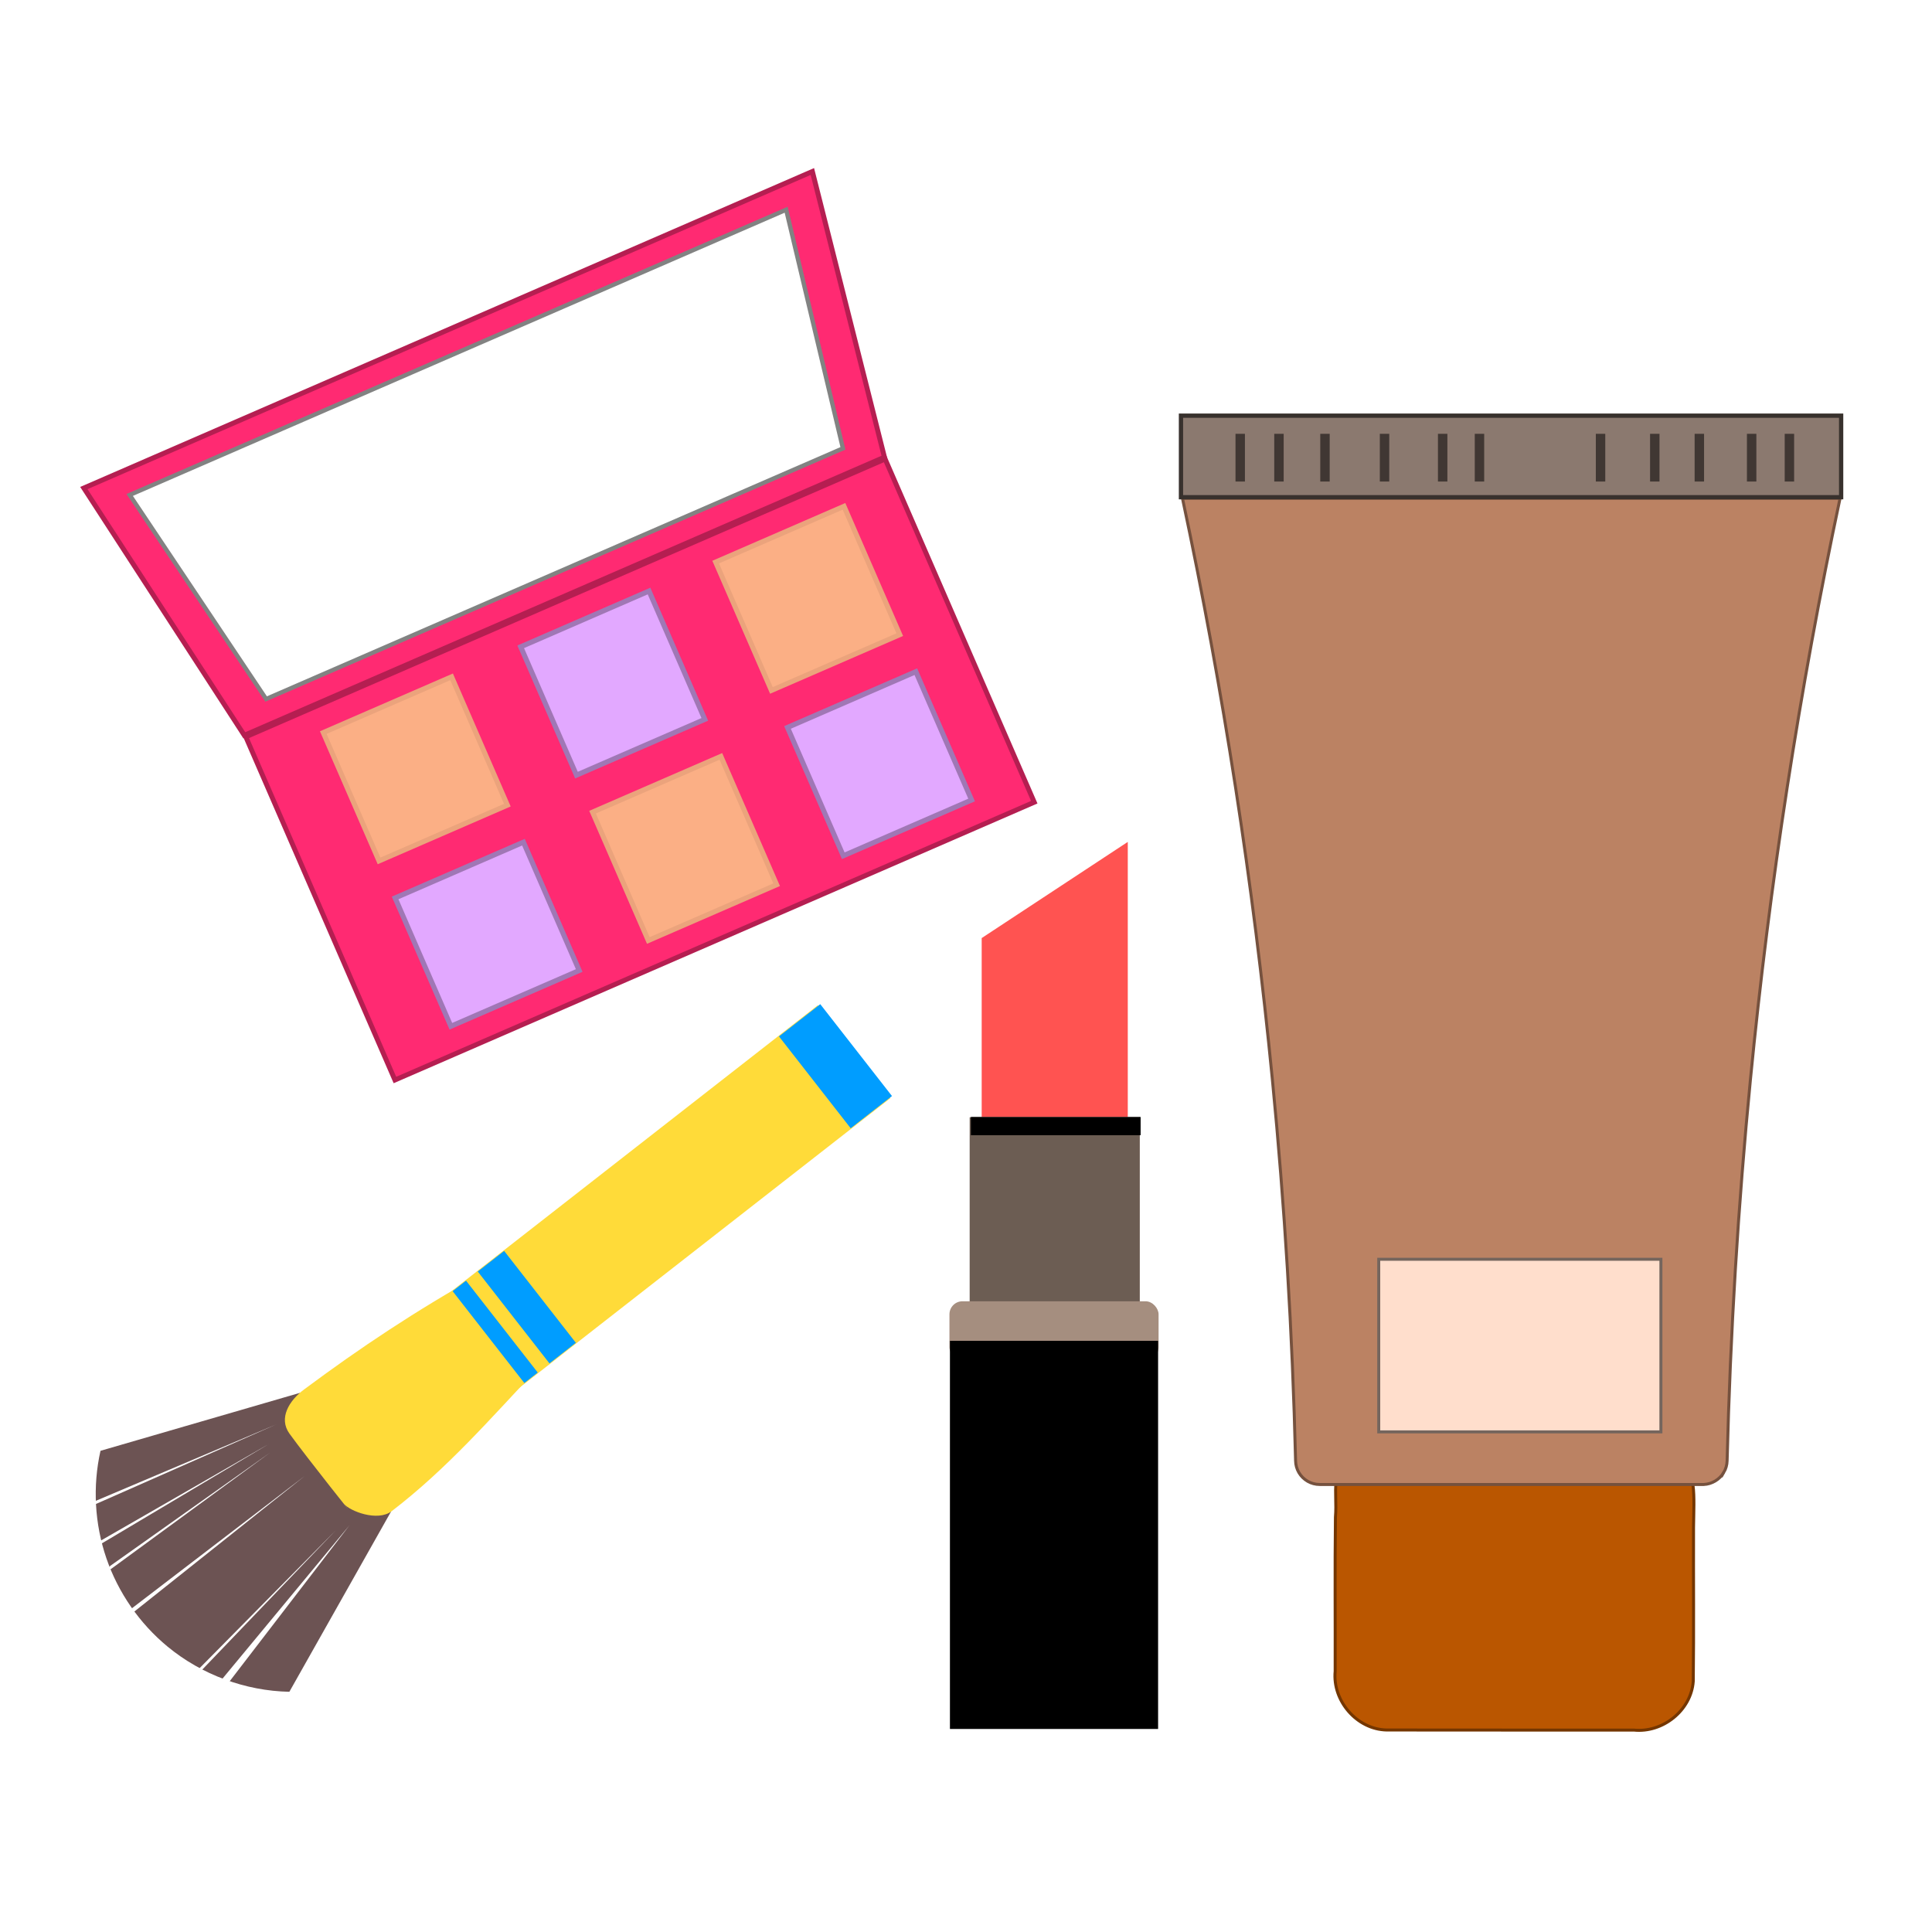 <?xml version="1.0" encoding="UTF-8" standalone="no"?>
<svg xmlns:dc="http://purl.org/dc/elements/1.1/" xmlns:cc="http://creativecommons.org/ns#" xmlns:rdf="http://www.w3.org/1999/02/22-rdf-syntax-ns#" xmlns:svg="http://www.w3.org/2000/svg" xmlns="http://www.w3.org/2000/svg" id="svg3249" version="1.1" viewBox="0 0 98.425 98.425" height="98.425mm" width="98.425mm">
  <defs id="defs3243">
    <filter height="1.152" y="-0.076" width="1.771" x="-0.386" id="filter3082" style="color-interpolation-filters:sRGB">
      <feGaussianBlur id="feGaussianBlur3084" stdDeviation="0.104"></feGaussianBlur>
    </filter>
    <filter height="1.152" y="-0.076" width="1.771" x="-0.386" id="filter3078" style="color-interpolation-filters:sRGB">
      <feGaussianBlur id="feGaussianBlur3080" stdDeviation="0.104"></feGaussianBlur>
    </filter>
    <filter height="1.152" y="-0.076" width="1.771" x="-0.386" id="filter3074" style="color-interpolation-filters:sRGB">
      <feGaussianBlur id="feGaussianBlur3076" stdDeviation="0.104"></feGaussianBlur>
    </filter>
    <filter height="1.152" y="-0.076" width="1.771" x="-0.386" id="filter3070" style="color-interpolation-filters:sRGB">
      <feGaussianBlur id="feGaussianBlur3072" stdDeviation="0.104"></feGaussianBlur>
    </filter>
    <filter height="1.152" y="-0.076" width="1.771" x="-0.386" id="filter3066" style="color-interpolation-filters:sRGB">
      <feGaussianBlur id="feGaussianBlur3068" stdDeviation="0.104"></feGaussianBlur>
    </filter>
    <filter height="1.152" y="-0.076" width="1.771" x="-0.386" id="filter3062" style="color-interpolation-filters:sRGB">
      <feGaussianBlur id="feGaussianBlur3064" stdDeviation="0.104"></feGaussianBlur>
    </filter>
    <filter height="1.152" y="-0.076" width="1.771" x="-0.386" id="filter3058" style="color-interpolation-filters:sRGB">
      <feGaussianBlur id="feGaussianBlur3060" stdDeviation="0.104"></feGaussianBlur>
    </filter>
    <filter height="1.152" y="-0.076" width="1.771" x="-0.386" id="filter3054" style="color-interpolation-filters:sRGB">
      <feGaussianBlur id="feGaussianBlur3056" stdDeviation="0.104"></feGaussianBlur>
    </filter>
    <filter height="1.152" y="-0.076" width="1.771" x="-0.386" id="filter3050" style="color-interpolation-filters:sRGB">
      <feGaussianBlur id="feGaussianBlur3052" stdDeviation="0.104"></feGaussianBlur>
    </filter>
    <filter height="1.152" y="-0.076" width="1.771" x="-0.386" id="filter3046" style="color-interpolation-filters:sRGB">
      <feGaussianBlur id="feGaussianBlur3048" stdDeviation="0.104"></feGaussianBlur>
    </filter>
    <filter height="1.152" y="-0.076" width="1.771" x="-0.386" id="filter3042" style="color-interpolation-filters:sRGB">
      <feGaussianBlur id="feGaussianBlur3044" stdDeviation="0.104"></feGaussianBlur>
    </filter>
  </defs>
  <g transform="translate(0,-198.575)" id="layer1">
    <g transform="translate(80.962,67.96)" id="g4070">
      <g id="g3161" transform="translate(1053.918,-286.592)">
        <g id="g3071" transform="matrix(-0.336,0.146,0.146,0.336,-1483.921,195.346)">
          <rect style="opacity:1;fill:#ff2a72;fill-opacity:1;stroke:#b51e51;stroke-width:0.68;stroke-miterlimit:4;stroke-dasharray:none;stroke-dashoffset:0;stroke-opacity:1" id="rect3053" width="96.936" height="52.035" x="-719.929" y="1042.723"></rect>
          <rect style="opacity:1;fill:#fbaf85;fill-opacity:1;stroke:#eba37c;stroke-width:0.704;stroke-miterlimit:4;stroke-dasharray:none;stroke-dashoffset:0;stroke-opacity:1" id="rect3055" width="19.457" height="19.457" x="-712.06" y="1046.477"></rect>
          <rect y="1071.547" x="-712.06" height="19.457" width="19.457" id="rect3057" style="opacity:1;fill:#e2a8ff;fill-opacity:1;stroke:#a077b5;stroke-width:0.704;stroke-miterlimit:4;stroke-dasharray:none;stroke-dashoffset:0;stroke-opacity:1"></rect>
          <rect y="1046.477" x="-682.5" height="19.457" width="19.457" id="rect3059" style="opacity:1;fill:#e2a8ff;fill-opacity:1;stroke:#a077b5;stroke-width:0.704;stroke-miterlimit:4;stroke-dasharray:none;stroke-dashoffset:0;stroke-opacity:1"></rect>
          <rect style="opacity:1;fill:#fbaf85;fill-opacity:1;stroke:#eba37c;stroke-width:0.704;stroke-miterlimit:4;stroke-dasharray:none;stroke-dashoffset:0;stroke-opacity:1" id="rect3061" width="19.457" height="19.457" x="-682.5" y="1071.547"></rect>
          <rect style="opacity:1;fill:#fbaf85;fill-opacity:1;stroke:#eba37c;stroke-width:0.704;stroke-miterlimit:4;stroke-dasharray:none;stroke-dashoffset:0;stroke-opacity:1" id="rect3063" width="19.457" height="19.457" x="-652.565" y="1046.477"></rect>
          <rect y="1071.547" x="-652.565" height="19.457" width="19.457" id="rect3065" style="opacity:1;fill:#e2a8ff;fill-opacity:1;stroke:#a077b5;stroke-width:0.704;stroke-miterlimit:4;stroke-dasharray:none;stroke-dashoffset:0;stroke-opacity:1"></rect>
          <path style="opacity:1;fill:#ff2a72;fill-opacity:1;stroke:#b51e51;stroke-width:0.689;stroke-miterlimit:4;stroke-dasharray:none;stroke-dashoffset:0;stroke-opacity:1" d="m -726.583,1002.021 h 110.457 l -6.761,40.428 h -97.057 z" id="path3067"></path>
          <path id="path3069" d="m -721.121,1005.443 h 99.533 l -6.092,33.583 h -87.457 z" style="opacity:1;fill:#ffffff;fill-opacity:1;stroke:#828282;stroke-width:0.596;stroke-miterlimit:4;stroke-dasharray:none;stroke-dashoffset:0;stroke-opacity:1"></path>
        </g>
        <g id="g3133" transform="matrix(-0.217,-0.278,0.278,-0.217,-1504.516,507.407)">
          <path transform="matrix(0.503,0,0,0.503,-217.444,515.281)" id="path3105" d="m -851.429,678 c -12.364,2.744 -23.737,9.762 -31.734,19.583 l 22.858,54.923 c 6.234,-2.157 12.802,-3.347 19.396,-3.515 7.996,-0.203 16.028,1.104 23.548,3.831 l 22.13,-55.415 c -6.617,-8.06 -15.499,-14.241 -25.356,-17.645 -9.857,-3.404 -20.661,-4.021 -30.841,-1.762 z" style="opacity:1;fill:#6c5353;fill-opacity:1;stroke:none;stroke-width:0.19;stroke-miterlimit:4;stroke-dasharray:none;stroke-dashoffset:0;stroke-opacity:1"></path>
          <g id="g3120" transform="translate(258.107,143.834)">
            <path style="opacity:1;fill:#ffffff;fill-opacity:1;stroke:none;stroke-width:0.025;stroke-miterlimit:4;stroke-dasharray:none;stroke-dashoffset:0;stroke-opacity:1" d="m -888.17,744.615 6.958,-27.588 c 0,0 0.17,-0.087 0.232,-0.042 0.062,0.045 0.14,0.313 0.14,0.313 z" id="path3107"></path>
            <path id="path3109" d="m -896.572,743.248 -0.297,-31.7 c 0,0 0.197,-0.205 0.297,-0.205 0.099,0 0.297,0.205 0.297,0.205 z" style="opacity:1;fill:#ffffff;fill-opacity:1;stroke:none;stroke-width:0.031;stroke-miterlimit:4;stroke-dasharray:none;stroke-dashoffset:0;stroke-opacity:1"></path>
            <path id="path3111" d="m -889.746,742.057 3.573,-28.227 c 0,0 0.158,-0.107 0.226,-0.07 0.068,0.037 0.177,0.293 0.177,0.293 z" style="opacity:1;fill:#ffffff;fill-opacity:1;stroke:none;stroke-width:0.025;stroke-miterlimit:4;stroke-dasharray:none;stroke-dashoffset:0;stroke-opacity:1"></path>
            <path style="opacity:1;fill:#ffffff;fill-opacity:1;stroke:none;stroke-width:0.025;stroke-miterlimit:4;stroke-dasharray:none;stroke-dashoffset:0;stroke-opacity:1" d="m -890.83,741.337 0.886,-28.438 c 0,0 0.147,-0.122 0.218,-0.091 0.071,0.031 0.204,0.275 0.204,0.275 z" id="path3113"></path>
            <path style="opacity:1;fill:#ffffff;fill-opacity:1;stroke:none;stroke-width:0.039;stroke-miterlimit:4;stroke-dasharray:none;stroke-dashoffset:0;stroke-opacity:1" d="m -906.17,743.957 -7.212,-27.896 c 0,0 0.298,-0.263 0.47,-0.304 0.172,-0.041 0.557,0.058 0.557,0.058 z" id="path3115"></path>
            <path id="path3117" d="m -905.518,741.975 -3.651,-28.217 c 0,0 -0.158,-0.107 -0.226,-0.069 -0.068,0.038 -0.176,0.294 -0.176,0.294 z" style="opacity:1;fill:#ffffff;fill-opacity:1;stroke:none;stroke-width:0.025;stroke-miterlimit:4;stroke-dasharray:none;stroke-dashoffset:0;stroke-opacity:1"></path>
          </g>
          <path id="path3122" d="m -645.16,889.098 c -4.288,0 8.581,-0.133 12.866,0.026 2.741,0.102 3.803,2.876 3.74,5.584 -0.238,10.125 -0.954,19.695 -2.604,30.385 -0.426,2.763 -2.344,4.911 -5.114,4.791 -4.129,-0.18 -1.816,0.131 -5.946,-0.026 -2.741,-0.104 -4.119,-2.907 -4.533,-5.584 -1.727,-11.154 -3.529,-20.257 -3.454,-30.385 0.019,-2.623 3.8,-4.791 5.045,-4.791 z" style="opacity:1;fill:#ffdb39;fill-opacity:1;stroke:none;stroke-width:0.172;stroke-miterlimit:4;stroke-dasharray:none;stroke-dashoffset:0;stroke-opacity:1"></path>
          <rect y="916.645" x="-647.496" height="70.72" width="17.025" id="rect3125" style="opacity:1;fill:#ffdb39;fill-opacity:1;stroke:none;stroke-width:0.197;stroke-miterlimit:4;stroke-dasharray:none;stroke-dashoffset:0;stroke-opacity:1"></rect>
          <rect y="920.365" x="-647.402" height="2.461" width="16.838" id="rect3127" style="opacity:1;fill:#009dff;fill-opacity:1;stroke:none;stroke-width:0.943;stroke-miterlimit:4;stroke-dasharray:none;stroke-dashoffset:0;stroke-opacity:1"></rect>
          <rect style="opacity:1;fill:#009dff;fill-opacity:1;stroke:none;stroke-width:1.322;stroke-miterlimit:4;stroke-dasharray:none;stroke-dashoffset:0;stroke-opacity:1" id="rect3129" width="16.838" height="4.839" x="-647.402" y="924.973"></rect>
          <rect y="980.173" x="-647.402" height="7.567" width="16.838" id="rect3131" style="opacity:1;fill:#009dff;fill-opacity:1;stroke:none;stroke-width:1.653;stroke-miterlimit:4;stroke-dasharray:none;stroke-dashoffset:0;stroke-opacity:1"></rect>
        </g>
        <g transform="matrix(0.382,0,0,0.382,-719.754,179.903)" id="g3023">
          <path id="path3013" d="m -955.797,746.319 9.742,-6.413 9.742,-6.413 v 2.399 34.297 h -19.484 z" style="opacity:1;fill:#ff5351;fill-opacity:1;stroke:none;stroke-width:0.255;stroke-miterlimit:4;stroke-dasharray:none;stroke-dashoffset:0;stroke-opacity:1"></path>
          <rect y="770.216" x="-957.4" height="46.124" width="22.689" id="rect3015" style="opacity:1;fill:#6c5d53;fill-opacity:1;stroke:none;stroke-width:0.179;stroke-miterlimit:4;stroke-dasharray:none;stroke-dashoffset:0;stroke-opacity:1"></rect>
          <rect y="770.176" x="-957.239" height="2.432" width="22.638" id="rect3017" style="opacity:1;fill:#000000;fill-opacity:1;stroke:none;stroke-width:0.19;stroke-miterlimit:4;stroke-dasharray:none;stroke-dashoffset:0;stroke-opacity:1"></rect>
          <rect ry="1.737" y="794.756" x="-960.095" height="7.856" width="27.889" id="rect3019" style="opacity:1;fill:#a58e7f;fill-opacity:1;stroke:none;stroke-width:0.082;stroke-miterlimit:4;stroke-dasharray:none;stroke-dashoffset:0;stroke-opacity:1"></rect>
          <rect style="opacity:1;fill:#000000;fill-opacity:1;stroke:none;stroke-width:0.21;stroke-miterlimit:4;stroke-dasharray:none;stroke-dashoffset:0;stroke-opacity:1" id="rect3021" width="27.761" height="51.763" x="-960.031" y="800.032"></rect>
        </g>
        <g transform="matrix(0.746,0,0,0.746,-567.556,-108.267)" id="g3113">
          <path style="opacity:1;fill:#ba5600;fill-opacity:1;stroke:#743600;stroke-width:0.204;stroke-miterlimit:4;stroke-dasharray:none;stroke-dashoffset:0;stroke-opacity:1" d="m -665.606,804.677 c 5.752,0.003 14.019,-0.039 19.771,-0.028 1.211,-0.081 1.026,1.897 0.999,4.045 -0.012,3.506 0.025,7.013 -0.019,10.518 -0.147,1.99 -2.097,3.531 -4.06,3.324 -5.627,-0.003 -11.254,0.006 -16.881,-0.005 -2.037,-0.044 -3.709,-1.998 -3.513,-4.012 0.012,-3.506 -0.025,-7.013 0.019,-10.518 0.153,-1.848 -0.485,-3.361 1.37,-3.324 z" id="path3072"></path>
          <path transform="matrix(-1,0,0,1,-1463.227,-1.274)" id="path3074" d="m -820.454,806.223 c 0.281,0.475 0.812,0.792 1.363,0.815 h 26.234 c 0.285,-2.2e-4 0.57,-0.076 0.817,-0.218 0.247,-0.142 0.457,-0.35 0.601,-0.596 0.142,-0.244 0.221,-0.525 0.224,-0.807 0.212,-8.704 0.742,-17.401 1.588,-26.066 1.301,-13.321 3.351,-26.569 6.137,-39.661 h -44.907 c 2.773,13.093 4.816,26.341 6.117,39.661 0.846,8.666 1.378,17.362 1.595,26.066 0.007,0.283 0.087,0.563 0.231,0.807 z" style="opacity:1;fill:#bb8263;fill-opacity:1;stroke:#75513e;stroke-width:0.204;stroke-miterlimit:4;stroke-dasharray:none;stroke-dashoffset:0;stroke-opacity:1"></path>
          <rect style="opacity:1;fill:#8b796f;fill-opacity:1;stroke:#38312d;stroke-width:0.292;stroke-miterlimit:4;stroke-dasharray:none;stroke-dashoffset:0;stroke-opacity:1" id="rect3076" width="45.083" height="5.569" x="-679.839" y="732.775"></rect>
          <rect style="opacity:1;fill:#ffdecc;fill-opacity:1;stroke:#74655d;stroke-width:0.204;stroke-miterlimit:4;stroke-dasharray:none;stroke-dashoffset:0;stroke-opacity:1" id="rect3078" width="19.27" height="11.787" x="-666.334" y="790.385" ry="0"></rect>
          <rect style="opacity:1;fill:#403733;fill-opacity:1;stroke:none;stroke-width:1.235;stroke-miterlimit:4;stroke-dasharray:none;stroke-dashoffset:0;stroke-opacity:1;filter:url(#filter3082)" id="rect3080" width="0.644" height="3.259" x="-676.115" y="734.014"></rect>
          <rect y="734.014" x="-673.469" height="3.259" width="0.644" id="rect3082" style="opacity:1;fill:#403733;fill-opacity:1;stroke:none;stroke-width:1.235;stroke-miterlimit:4;stroke-dasharray:none;stroke-dashoffset:0;stroke-opacity:1;filter:url(#filter3078)"></rect>
          <rect style="opacity:1;fill:#403733;fill-opacity:1;stroke:none;stroke-width:1.235;stroke-miterlimit:4;stroke-dasharray:none;stroke-dashoffset:0;stroke-opacity:1;filter:url(#filter3074)" id="rect3084" width="0.644" height="3.259" x="-670.327" y="734.014"></rect>
          <rect y="734.014" x="-666.259" height="3.259" width="0.644" id="rect3086" style="opacity:1;fill:#403733;fill-opacity:1;stroke:none;stroke-width:1.235;stroke-miterlimit:4;stroke-dasharray:none;stroke-dashoffset:0;stroke-opacity:1;filter:url(#filter3070)"></rect>
          <rect style="opacity:1;fill:#403733;fill-opacity:1;stroke:none;stroke-width:1.235;stroke-miterlimit:4;stroke-dasharray:none;stroke-dashoffset:0;stroke-opacity:1;filter:url(#filter3066)" id="rect3088" width="0.644" height="3.259" x="-662.29" y="734.014"></rect>
          <rect y="734.014" x="-659.776" height="3.259" width="0.644" id="rect3090" style="opacity:1;fill:#403733;fill-opacity:1;stroke:none;stroke-width:1.235;stroke-miterlimit:4;stroke-dasharray:none;stroke-dashoffset:0;stroke-opacity:1;filter:url(#filter3062)"></rect>
          <rect style="opacity:1;fill:#403733;fill-opacity:1;stroke:none;stroke-width:1.235;stroke-miterlimit:4;stroke-dasharray:none;stroke-dashoffset:0;stroke-opacity:1;filter:url(#filter3058)" id="rect3103" width="0.644" height="3.259" x="-651.508" y="734.014"></rect>
          <rect y="734.014" x="-647.804" height="3.259" width="0.644" id="rect3105" style="opacity:1;fill:#403733;fill-opacity:1;stroke:none;stroke-width:1.235;stroke-miterlimit:4;stroke-dasharray:none;stroke-dashoffset:0;stroke-opacity:1;filter:url(#filter3054)"></rect>
          <rect style="opacity:1;fill:#403733;fill-opacity:1;stroke:none;stroke-width:1.235;stroke-miterlimit:4;stroke-dasharray:none;stroke-dashoffset:0;stroke-opacity:1;filter:url(#filter3050)" id="rect3107" width="0.644" height="3.259" x="-641.189" y="734.014"></rect>
          <rect y="734.014" x="-644.761" height="3.259" width="0.644" id="rect3109" style="opacity:1;fill:#403733;fill-opacity:1;stroke:none;stroke-width:1.235;stroke-miterlimit:4;stroke-dasharray:none;stroke-dashoffset:0;stroke-opacity:1;filter:url(#filter3046)"></rect>
          <rect y="734.014" x="-638.61" height="3.259" width="0.644" id="rect3111" style="opacity:1;fill:#403733;fill-opacity:1;stroke:none;stroke-width:1.235;stroke-miterlimit:4;stroke-dasharray:none;stroke-dashoffset:0;stroke-opacity:1;filter:url(#filter3042)"></rect>
        </g>
      </g>
    </g>
  </g>
</svg>
